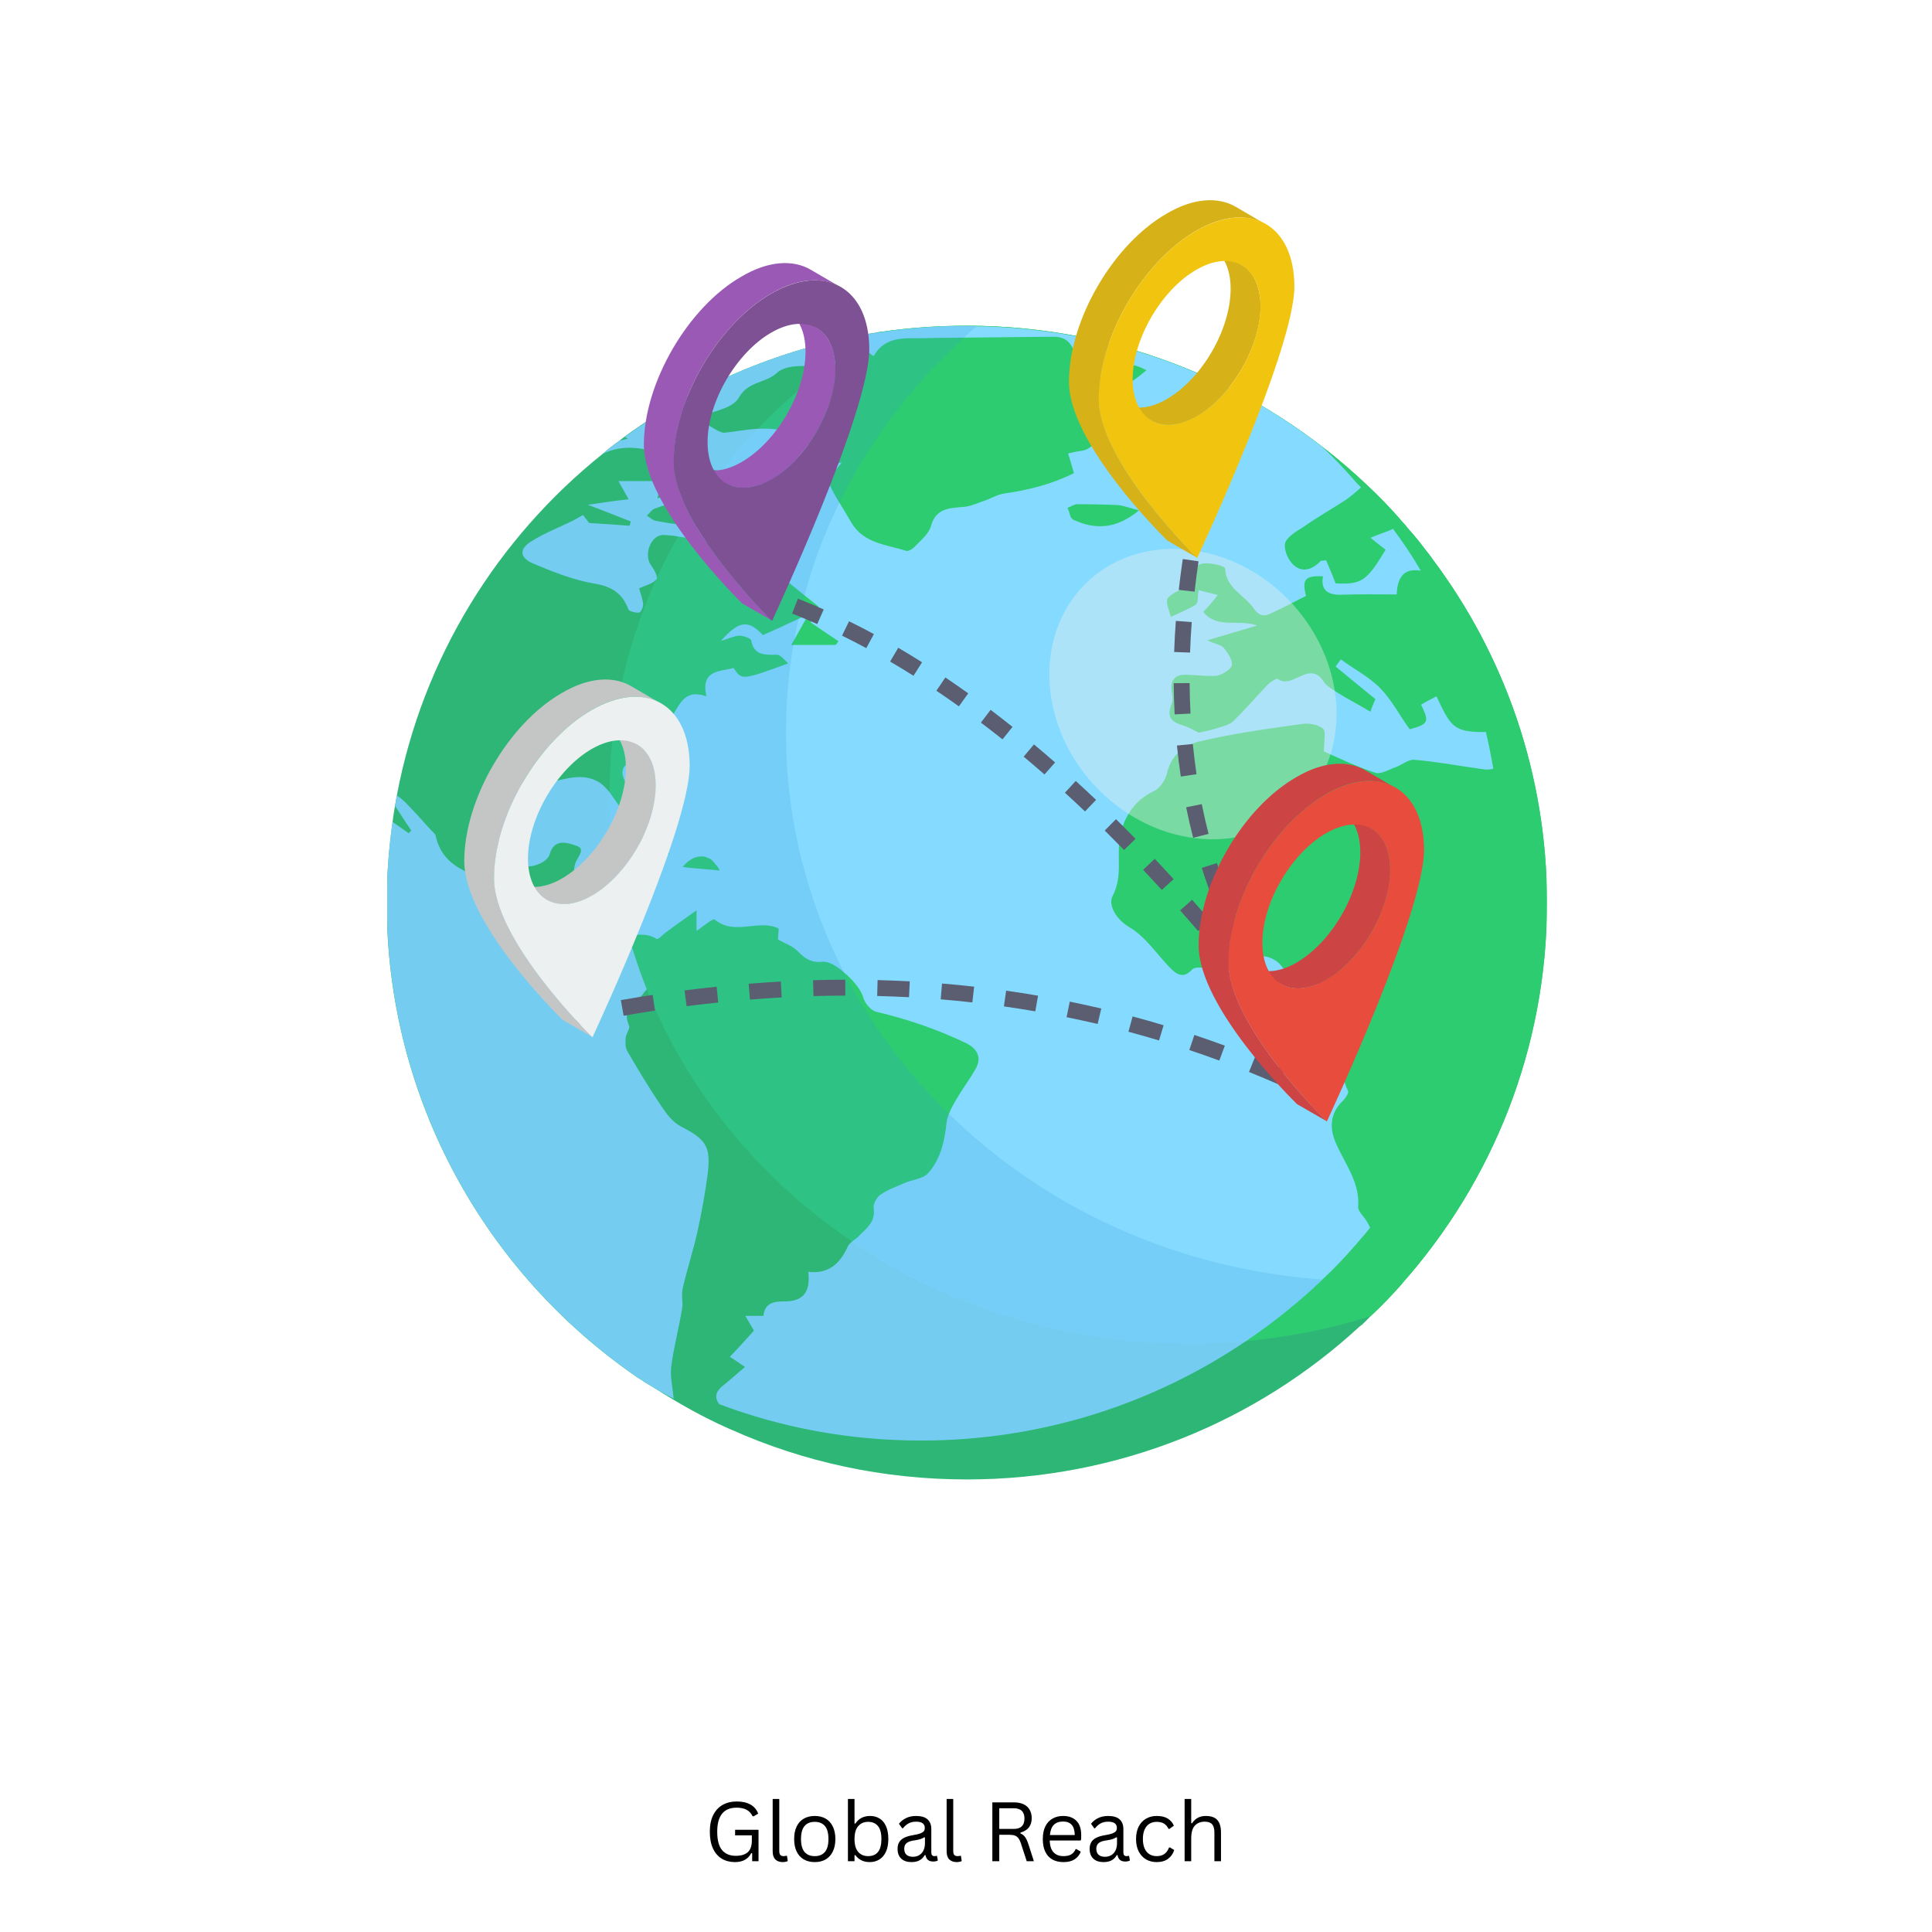 <svg xmlns="http://www.w3.org/2000/svg" xmlns:xlink="http://www.w3.org/1999/xlink" width="500" zoomAndPan="magnify" viewBox="0 0 375 375" height="500" preserveAspectRatio="xMidYMid meet" version="1.0"><defs><g/><clipPath id="388debe3be"><path d="M 75.164 63 L 300.164 63 L 300.164 288 L 75.164 288 Z M 75.164 63 " clip-rule="nonzero"/></clipPath><clipPath id="8153dad594"><path d="M 75.164 154 L 138 154 L 138 272 L 75.164 272 Z M 75.164 154 " clip-rule="nonzero"/></clipPath><clipPath id="883630a93a"><path d="M 118 63 L 300.164 63 L 300.164 261 L 118 261 Z M 118 63 " clip-rule="nonzero"/></clipPath><clipPath id="23fd384349"><path d="M 75.164 64 L 267 64 L 267 288 L 75.164 288 Z M 75.164 64 " clip-rule="nonzero"/></clipPath></defs><rect x="-37.5" width="450" fill="#ffffff" y="-37.5" height="450" fill-opacity="1"/><rect x="-37.5" width="450" fill="#ffffff" y="-37.5" height="450" fill-opacity="1"/><path fill="#bc874d" d="M 197.922 219.184 C 203.465 222.375 203.496 227.621 197.988 230.812 C 192.512 233.988 183.496 233.957 177.953 230.762 C 172.41 227.57 172.383 222.395 177.859 219.219 C 183.363 216.023 192.383 215.992 197.922 219.184 Z M 197.922 219.184 " fill-opacity="1" fill-rule="nonzero"/><g clip-path="url(#388debe3be)"><path fill="#2ebf69" d="M 300.27 175.219 C 300.27 203.488 289.668 229.367 272.18 249.086 C 272.18 249.148 272.121 249.207 272.059 249.266 C 270.145 251.418 268.105 253.57 266.012 255.484 C 265.469 256.082 264.934 256.559 264.391 257.098 C 264.215 257.215 264.094 257.336 263.914 257.453 C 243.906 275.922 217.074 287.156 187.664 287.156 C 171.375 287.156 155.922 283.75 141.902 277.477 C 141.785 277.418 141.605 277.355 141.484 277.297 C 136.453 275.086 131.723 272.395 127.109 269.469 C 126.512 269.109 125.91 268.75 125.312 268.391 C 125.133 268.273 124.895 268.152 124.715 267.973 C 124.414 267.793 124.113 267.613 123.816 267.434 C 123.695 267.375 123.637 267.316 123.574 267.258 C 94.285 247.117 75.059 213.348 75.059 175.219 C 75.059 169.902 75.48 164.641 76.199 159.562 C 76.316 158.484 76.496 157.469 76.676 156.453 L 76.676 156.395 C 76.797 155.738 76.918 155.078 77.035 154.363 C 82.066 127.707 96.562 104.461 116.926 88.145 C 118.004 87.188 119.082 86.352 120.281 85.512 C 120.582 85.273 120.879 85.035 121.18 84.797 C 135.438 74.398 152.266 67.285 170.535 64.477 C 176.105 63.641 181.855 63.223 187.664 63.223 C 217.672 63.223 244.867 74.875 265.051 93.879 C 267.566 96.211 270.023 98.723 272.238 101.352 C 272.66 101.77 272.957 102.129 273.258 102.547 C 274.457 103.859 275.535 105.176 276.551 106.551 C 277.09 107.207 277.57 107.805 278.051 108.523 C 292.004 127.109 300.27 150.238 300.27 175.219 Z M 300.27 175.219 " fill-opacity="1" fill-rule="nonzero"/></g><g clip-path="url(#8153dad594)"><path fill="#84dbff" d="M 137.367 227.824 C 136.855 231.684 136.172 235.504 135.32 239.281 C 134.508 242.93 133.316 246.492 132.504 250.102 C 132.207 251.375 132.633 252.816 132.375 254.09 C 131.777 257.824 130.754 261.516 130.285 265.25 C 130.031 267.242 130.586 269.324 130.754 271.488 C 128.922 270.512 127.086 269.492 125.336 268.391 C 125.125 268.262 124.91 268.133 124.699 267.965 C 124.398 267.797 124.102 267.625 123.801 267.414 C 123.715 267.371 123.633 267.328 123.59 267.242 C 94.281 247.09 75.086 213.355 75.086 175.207 C 75.086 169.902 75.469 164.641 76.195 159.551 C 77.262 160.27 78.285 160.992 79.309 161.715 C 79.477 161.543 79.648 161.375 79.82 161.203 C 78.754 159.633 77.73 158.023 76.707 156.453 L 76.707 156.41 C 76.789 155.73 76.918 155.051 77.047 154.371 C 77.645 154.84 78.242 155.305 78.797 155.859 C 80.461 157.555 81.996 159.293 83.574 161.035 C 83.914 161.418 84.469 161.797 84.555 162.223 C 86.176 169.52 93.258 169.648 98.164 172.578 C 98.461 172.789 99.145 172.277 99.613 172.32 C 100.852 172.406 102.129 172.406 103.238 172.832 C 105.371 173.68 107.504 174.656 109.469 175.758 C 111.004 176.648 112.367 177.879 113.82 178.984 C 116.164 180.809 118.512 182.633 120.902 184.457 C 121.027 184.586 121.414 184.625 121.5 184.5 C 123.121 182.887 124.398 182.25 125.805 184.926 C 127.258 187.727 127.215 190.188 125.082 192.562 C 124.824 192.859 124.613 193.285 124.27 193.496 C 122.18 194.855 120.945 196.379 122.094 199.055 C 122.352 199.648 121.539 200.582 121.457 201.387 C 121.371 202.281 121.328 203.297 121.754 204.02 C 123.844 207.625 126.02 211.23 128.367 214.711 C 129.348 216.195 130.586 217.809 132.121 218.617 C 137.027 221.16 138.008 222.477 137.367 227.824 Z M 137.367 227.824 " fill-opacity="1" fill-rule="nonzero"/></g><path fill="#84dbff" d="M 130.035 165.789 C 125.441 164.391 121.742 163.266 118.301 162.219 C 120.809 160.555 125.18 161.57 130.035 165.789 Z M 130.035 165.789 " fill-opacity="1" fill-rule="nonzero"/><path fill="#84dbff" d="M 139.719 168.992 C 137.121 168.719 134.992 168.496 132.562 168.242 C 134.988 165.324 137.891 165.504 139.719 168.992 Z M 139.719 168.992 " fill-opacity="1" fill-rule="nonzero"/><g clip-path="url(#883630a93a)"><path fill="#2ecc71" d="M 300.27 175.219 C 300.27 203.488 289.668 229.367 272.18 249.086 C 272.18 249.148 272.121 249.207 272.059 249.266 C 270.145 251.418 268.105 253.57 266.012 255.484 C 254.988 258.949 243.188 260.801 230.91 260.801 C 168.68 260.801 118.305 213.172 118.305 154.422 C 118.305 116.59 139.148 83.363 170.535 64.477 C 176.105 63.641 181.855 63.223 187.664 63.223 C 217.672 63.223 244.867 74.875 265.051 93.879 C 267.566 96.211 270.023 98.723 272.238 101.352 C 272.66 101.77 272.957 102.129 273.258 102.547 C 274.457 103.859 275.535 105.176 276.551 106.551 C 277.09 107.207 277.57 107.805 278.051 108.523 C 292.004 127.109 300.27 150.238 300.27 175.219 Z M 300.27 175.219 " fill-opacity="1" fill-rule="nonzero"/></g><path fill="#84dbff" d="M 288.41 142.094 C 282.062 142.152 281.582 141.016 278.828 135.16 C 277.809 135.695 276.793 136.176 275.832 136.773 C 277.449 140.121 277.332 140.539 273.617 141.555 C 271.699 138.926 270.145 135.875 267.926 133.605 C 265.711 131.336 262.836 129.898 260.262 127.988 C 259.902 128.465 259.602 128.883 259.242 129.363 C 261.816 131.512 264.332 133.547 266.969 135.699 C 266.609 136.473 266.191 137.488 266.012 138.148 C 263.914 136.891 261.699 135.758 259.602 134.441 C 258.645 133.785 257.504 133.188 256.965 132.352 C 254.152 127.926 250.855 133.965 247.98 131.754 C 247.742 131.633 246.543 132.41 246.004 132.949 C 243.789 135.277 241.691 137.73 239.418 139.941 C 238.637 140.719 237.379 140.957 236.301 141.316 C 235.105 141.734 233.906 141.914 232.707 142.211 C 231.75 141.793 230.73 141.137 229.711 140.836 C 227.438 140.18 226.359 139.223 227.375 136.773 C 227.734 135.875 227.559 134.859 227.375 133.965 C 227.199 131.934 228.156 130.914 230.133 130.977 C 232.227 130.977 234.266 131.336 236.242 131.156 C 237.262 130.914 238.996 129.898 239.117 129.062 C 239.234 128.047 238.277 126.672 237.5 125.715 C 236.961 125.117 235.824 125 234.324 124.281 C 237.797 123.266 240.613 122.43 244.027 121.414 C 240.195 120.098 236.301 122.129 233.547 118.785 C 234.562 117.707 235.344 116.871 236.359 115.496 C 234.922 115.078 233.844 114.898 232.648 114.539 C 232.469 115.734 232.586 116.992 232.109 117.352 C 230.613 118.305 228.875 118.965 227.258 119.738 C 226.957 118.547 226.18 116.871 226.656 116.094 C 227.555 115.02 229.293 114.48 230.613 113.703 C 230.91 113.645 231.09 113.406 231.328 113.227 C 231.031 112.27 230.852 111.551 230.613 110.773 C 231.75 110.18 232.887 109.34 233.844 109.34 C 235.164 109.281 237.738 109.82 237.797 110.355 C 237.977 114.242 241.57 115.496 243.367 118.125 C 244.746 120.098 245.945 119.441 247.383 118.723 C 249.359 117.828 251.395 116.691 253.492 115.676 C 252.711 112.449 253.254 111.73 256.785 111.852 C 256.309 114.539 257.746 115.496 260.262 115.438 C 263.855 115.316 267.387 115.379 271.102 115.379 C 271.223 111.793 272.719 110.238 275.773 110.777 C 274.156 107.965 272.301 105.219 270.383 102.648 C 269.184 103.246 267.809 103.605 266.012 104.379 C 267.387 105.516 268.168 106.055 268.945 106.711 C 265.23 112.867 264.273 113.465 259.242 113.227 C 258.645 111.672 257.984 110.117 257.387 108.742 C 256.785 108.863 256.547 108.805 256.367 108.863 C 254.871 110.477 252.895 111.195 251.277 109.82 C 250.078 108.922 249.18 106.77 249.418 105.516 C 249.719 104.262 251.516 103.188 252.895 102.348 C 255.59 100.438 258.465 98.824 261.219 97.031 C 262.238 96.312 263.137 95.535 264.152 94.641 C 263.973 94.34 263.676 94.102 263.316 93.742 C 261.219 91.293 259.004 88.961 256.668 86.75 C 238.098 72.348 214.797 63.742 189.641 63.324 C 188.984 63.262 188.324 63.262 187.664 63.262 C 181.797 63.262 176.047 63.68 170.355 64.578 C 170.055 64.637 169.758 64.637 169.398 64.699 C 168.738 64.758 168.078 64.875 167.422 65.055 C 150.352 68.105 134.656 74.977 121.242 84.84 C 121.418 84.898 121.66 84.957 121.84 85.137 C 121.301 85.316 120.82 85.375 120.223 85.555 C 119.145 86.391 118.004 87.227 116.926 88.125 C 120.883 86.152 125.016 86.809 129.328 88.422 C 131.484 89.262 133.699 89.918 135.977 90.637 C 137.234 91.055 138.73 91.055 139.93 91.59 C 140.887 92.008 141.727 92.785 142.023 94.34 C 142.086 94.641 142.863 94.758 143.344 94.996 C 145.68 95.836 148.074 96.672 150.41 97.508 C 148.312 102.051 145.078 98.047 142.203 98.824 C 143.703 100.316 144.898 101.57 146.039 102.766 C 145.797 103.066 145.617 103.426 145.379 103.844 C 142.266 103.426 139.27 103.066 136.273 102.527 C 135.137 102.348 134 102.168 132.859 101.988 C 131.004 101.691 129.086 101.453 127.289 101.094 C 126.633 100.973 126.152 100.438 125.555 100.078 C 126.094 99.598 126.453 99.004 126.992 98.762 C 129.027 97.984 131.125 97.387 133.16 96.672 C 133.039 96.191 132.859 95.773 132.742 95.176 C 131.125 95.773 129.445 96.191 127.59 96.73 C 127.891 95.477 128.129 94.641 128.488 93.383 L 120.043 93.383 C 120.82 94.758 121.242 95.535 122.02 96.91 C 119.266 97.211 116.93 97.566 114.113 97.984 C 117.168 99.121 119.805 100.199 122.438 101.215 C 122.379 101.453 122.258 101.812 122.199 102.051 C 119.805 101.871 117.406 101.691 114.352 101.512 C 114.293 101.453 113.695 100.676 113.156 99.957 C 112.316 100.438 111.656 100.855 110.879 101.215 C 108.301 102.469 105.547 103.543 103.09 105.098 C 100.816 106.531 100.816 108.145 103.273 109.281 C 107.047 110.895 111.059 112.508 115.133 113.227 C 118.547 113.762 120.762 115.02 121.961 118.246 C 122.078 118.664 123.398 118.965 124.055 118.902 C 124.477 118.785 124.895 117.707 124.836 117.109 C 124.656 116.035 124.234 114.957 124.055 114.184 C 125.375 113.586 126.75 113.285 127.41 112.449 C 127.77 111.852 126.871 110.418 126.273 109.582 C 124.895 107.488 126.453 103.605 128.969 103.844 C 129.867 103.902 130.766 103.961 131.602 104.141 C 133.938 104.441 136.273 105.039 138.492 105.516 C 139.328 110.059 140.648 110.117 145.078 106.711 C 148.852 109.699 152.508 112.57 156.16 115.559 C 157.059 116.273 157.957 116.992 158.855 117.707 C 158.375 118.723 157.898 119.918 157.359 120.816 C 159.273 122.129 160.953 123.266 162.75 124.461 C 162.57 124.699 162.449 125 162.148 125.18 L 153.586 125.18 C 153.824 124.762 154.004 124.402 154.242 124.043 C 155.141 122.488 155.859 121.113 156.938 119.203 C 156.281 119.5 155.621 119.801 155.023 120.098 C 152.328 121.355 150.172 122.371 148.074 123.266 C 145.258 120.277 143.461 120.398 139.93 124.402 C 141.547 123.922 142.504 123.445 143.461 123.387 C 144.242 123.387 145.68 123.863 145.797 124.281 C 146.336 127.332 148.613 127.09 150.828 127.09 C 151.488 127.09 152.148 127.988 152.984 128.766 C 144 132.051 144 132.051 142.383 129.66 C 139.629 130.379 135.977 130.02 137.113 135.16 C 131.664 133.188 131.664 138.984 128.969 140.539 C 128.488 141.973 127.77 143.406 126.75 144.422 C 125.434 145.738 123.938 146.812 122.438 147.77 C 120.641 148.785 120.461 149.863 121.301 151.652 C 122.078 153.566 122.258 155.66 122.797 157.691 C 122.379 157.809 121.84 158.051 121.422 158.227 C 120.402 156.793 119.383 155.238 118.305 153.746 C 117.648 152.969 116.867 152.133 115.969 151.652 C 111.18 149.145 106.387 153.27 101.594 152.074 C 101.293 152.012 101.055 152.43 100.816 152.551 C 96.684 154.164 97.16 157.988 96.801 161.215 C 96.441 164.445 98.48 166.355 100.934 167.852 C 102.555 168.805 106.207 167.551 106.688 165.816 C 107.523 162.711 110.16 163.547 111.656 164.086 C 113.934 164.684 112.074 166.297 111.656 167.609 C 111.238 168.926 111.418 170.422 111.297 171.855 C 112.496 171.914 113.695 172.035 114.891 171.973 C 117.109 171.676 118.426 172.988 118.125 175.141 C 118.004 176.398 117.527 177.711 117.887 178.848 C 118.305 180.102 119.625 182.074 120.223 182.074 C 120.883 181.953 121.48 181.836 122.078 181.715 C 123.875 181.355 125.672 181.117 127.469 182.254 C 127.77 182.434 128.727 181.297 129.387 180.879 C 131.125 179.562 132.859 178.367 135.195 176.695 L 135.195 180.699 C 136.516 179.805 138.371 178.188 138.73 178.488 C 142.625 181.715 147.234 178.309 151.129 180.223 C 151.129 180.879 151.008 181.773 151.008 182.371 C 152.566 183.211 154.004 183.688 154.902 184.703 C 156.34 186.137 157.539 186.914 159.633 186.676 C 160.773 186.555 162.391 187.453 163.828 188.77 C 165.625 190.203 167.18 192.234 167.539 193.551 C 167.84 194.746 169.098 196.238 170.234 196.418 C 176.227 197.852 182.035 199.824 187.605 202.512 C 189.402 203.41 190.66 205.023 189.461 207.293 C 188.324 209.387 186.828 211.297 185.629 213.391 C 185.09 214.285 184.551 215.242 184.191 216.199 C 183.953 216.797 183.773 217.395 183.711 217.992 C 183.352 221.578 182.516 225.043 180.18 227.676 C 179.16 228.871 177.004 228.93 175.387 229.707 C 173.828 230.363 172.211 230.961 170.773 231.977 C 170.117 232.516 169.457 233.711 169.578 234.547 C 169.996 237.297 167.961 238.551 166.523 240.105 C 166.164 240.402 165.805 240.703 165.445 240.941 C 165.086 241.242 164.727 241.539 164.547 241.957 C 163.047 245.305 160.773 247.336 156.879 246.859 C 157.359 250.742 155.922 252.715 152.027 252.598 C 149.812 252.598 148.375 253.195 148.195 255.406 L 144.66 255.406 C 145.379 256.602 145.859 257.438 146.336 258.273 C 144.84 259.945 143.281 261.68 141.664 263.352 C 142.684 264.012 143.461 264.547 144.602 265.324 C 143.043 266.641 141.785 267.777 140.527 268.793 C 138.852 270.047 138.609 271.301 139.629 272.559 C 151.848 277.16 164.965 279.609 178.801 279.609 C 202.219 279.609 223.961 272.438 241.934 260.246 C 246.543 257.137 250.918 253.672 255.051 249.906 C 255.168 249.727 255.348 249.609 255.469 249.488 C 255.887 249.129 256.309 248.77 256.668 248.352 C 258.941 246.262 261.098 243.988 263.137 241.598 C 263.254 241.598 263.254 241.539 263.254 241.48 C 264.152 240.402 265.113 239.387 265.949 238.254 C 265.711 237.895 265.59 237.535 265.352 237.176 C 264.812 236.16 263.555 235.145 263.613 234.25 C 263.973 229.645 261.219 226.121 259.48 222.297 C 258.043 219.246 257.926 216.199 260.801 213.512 C 261.219 213.031 261.879 212.074 261.637 211.719 C 259.84 208.07 260.621 203.23 257.027 200.422 C 253.672 197.793 254.691 194.805 255.707 191.578 C 255.887 190.918 256.008 189.484 255.59 189.246 C 254.93 188.648 253.492 188.348 252.832 188.707 C 250.797 189.723 249.84 188.945 248.582 187.332 C 247.863 186.316 245.645 185.301 244.746 185.719 C 240.914 187.512 237.02 188.109 232.887 187.812 C 232.469 187.75 231.691 187.871 231.391 188.172 C 229.594 190.203 228.156 188.945 226.898 187.633 C 224.383 185.004 222.285 181.773 219.23 179.98 C 216.477 178.367 215.098 175.559 215.938 173.945 C 217.973 170.121 216.715 166.238 217.375 162.531 C 217.973 159.004 220.012 155.359 223.961 153.566 C 225.16 152.969 226.238 151.414 226.539 149.98 C 227.379 146.336 230.191 144.422 233.188 143.824 C 239.598 142.332 246.125 141.434 252.594 140.539 C 253.973 140.301 255.828 140.598 256.785 141.434 C 257.445 141.973 256.965 143.945 256.965 145.855 C 259.84 147.113 263.254 148.785 266.91 149.98 C 267.926 150.34 269.363 149.504 270.562 149.023 C 272 148.605 273.316 147.352 274.516 147.473 C 278.828 147.828 283.199 148.668 287.574 149.266 C 288.41 149.441 289.191 149.383 289.848 149.203 C 289.43 146.754 288.949 144.363 288.41 142.094 Z M 126.75 164.742 C 125.734 164.504 124.656 164.203 123.758 163.848 C 123.039 163.668 122.438 163.426 121.777 163.309 C 121.602 163.25 121.418 163.25 121.301 163.129 C 120.34 162.891 119.504 162.59 118.664 162.352 C 118.543 162.293 118.426 162.293 118.305 162.234 C 118.426 162.172 118.484 162.113 118.605 162.113 C 121.121 160.617 125.312 161.754 129.984 165.816 C 128.906 165.461 127.77 165.102 126.75 164.742 Z M 137.891 168.805 C 137.234 168.746 136.574 168.688 136.035 168.625 C 135.734 168.625 135.496 168.566 135.195 168.566 C 134.359 168.508 133.461 168.387 132.5 168.27 C 133.641 166.895 134.898 166.238 136.094 166.238 C 136.336 166.238 136.695 166.238 136.875 166.297 C 136.934 166.297 137.051 166.355 137.113 166.355 C 137.172 166.477 137.293 166.535 137.352 166.535 C 137.531 166.535 137.652 166.656 137.891 166.715 C 138.07 166.895 138.312 167.074 138.492 167.312 C 138.609 167.434 138.73 167.492 138.789 167.609 L 138.789 167.73 C 138.91 167.789 138.969 167.91 139.09 167.969 C 139.211 168.148 139.27 168.207 139.328 168.328 C 139.508 168.508 139.57 168.688 139.688 168.984 C 139.09 168.926 138.43 168.805 137.891 168.805 Z M 208.27 100.855 C 208.27 100.855 208.148 100.793 208.148 100.734 C 208.031 100.617 207.852 100.438 207.789 100.258 C 207.609 99.66 207.43 99.062 207.191 98.582 C 207.852 98.344 208.508 97.867 209.047 97.867 C 211.805 97.867 214.559 97.926 217.254 98.047 C 218.332 98.227 219.41 98.645 221.086 99.062 C 216.594 102.766 212.523 102.828 208.27 100.855 Z M 219.711 74.02 C 217.852 75.395 215.816 76.648 213.961 78.086 C 212.762 79.039 211.863 79.938 213.359 81.73 C 214.738 83.402 212.281 87.289 210.066 87.469 C 209.227 87.586 208.449 87.766 207.312 88.004 C 207.73 89.32 208.031 90.395 208.449 91.832 C 204.316 93.922 199.703 95.117 195.031 95.773 C 193.594 95.953 192.336 96.789 191.02 97.211 C 189.82 97.629 188.684 98.164 187.426 98.344 C 184.672 98.645 181.734 98.402 180.719 102.051 C 180.297 103.605 178.801 104.801 177.602 106.055 C 177.184 106.531 176.227 107.129 175.805 106.891 C 171.973 105.695 167.719 105.457 165.324 101.57 C 164.547 100.195 163.707 98.883 162.93 97.566 C 162.09 96.254 161.371 94.879 160.773 93.504 C 160.473 92.906 162.211 91.352 163.406 89.738 C 162.148 90.039 160.773 90.395 159.516 90.812 C 157.719 85.316 153.945 82.926 147.176 83.223 L 147.117 83.223 C 144.961 83.344 142.805 83.762 140.586 84 C 140.047 84 139.391 83.641 138.852 83.344 C 137.531 82.566 136.156 81.73 135.016 81.133 C 137.711 79.938 142.145 79.457 143.402 77.188 C 145.258 73.902 148.613 74.438 150.828 72.348 C 152.625 70.672 156.758 70.973 159.695 71.211 C 159.992 71.27 160.234 71.27 160.473 71.27 C 165.023 71.75 165.145 71.871 167 67.387 C 167.84 67.863 168.559 68.461 169.578 69.121 C 171.734 65.293 175.445 65.652 178.859 65.652 C 181.617 65.594 184.371 65.535 187.125 65.535 C 192.938 65.473 198.746 65.414 204.555 65.355 C 207.852 65.355 208.508 67.926 209.109 70.254 C 210.188 74.141 211.684 74.738 214.977 72.227 C 217.254 70.496 219.531 70.195 222.523 71.867 C 221.445 72.766 220.547 73.484 219.711 74.02 Z M 219.711 74.02 " fill-opacity="1" fill-rule="nonzero"/><g clip-path="url(#23fd384349)"><path fill="#328eb7" d="M 266.012 255.465 C 265.473 256.062 264.934 256.539 264.395 257.078 C 264.215 257.199 264.094 257.316 263.914 257.438 C 243.91 275.902 217.074 287.141 187.664 287.141 C 171.375 287.141 155.922 283.734 141.906 277.457 C 141.785 277.398 141.605 277.336 141.484 277.277 C 136.453 275.066 131.723 272.379 127.109 269.449 C 126.512 269.09 125.914 268.73 125.312 268.375 C 125.133 268.254 124.895 268.133 124.715 267.957 C 124.414 267.777 124.113 267.598 123.816 267.418 C 123.695 267.355 123.637 267.297 123.574 267.238 C 94.285 247.098 75.059 213.332 75.059 175.203 C 75.059 169.883 75.48 164.621 76.199 159.543 C 76.316 158.469 76.496 157.449 76.676 156.434 L 76.676 156.375 C 76.797 155.719 76.918 155.062 77.035 154.344 C 82.066 127.688 96.562 104.441 116.926 88.125 C 118.004 87.168 119.082 86.332 120.281 85.496 C 120.582 85.258 120.883 85.016 121.18 84.777 C 135.438 74.379 152.266 67.266 170.535 64.457 C 139.148 83.344 118.305 116.574 118.305 154.402 C 118.305 213.152 168.68 260.785 230.91 260.785 C 243.191 260.785 254.988 258.93 266.012 255.465 Z M 266.012 255.465 " fill-opacity="0.19" fill-rule="nonzero"/></g><path fill="#3498db" d="M 256.668 248.352 C 256.309 248.77 255.887 249.129 255.469 249.488 C 255.348 249.609 255.168 249.727 255.051 249.906 C 250.918 253.672 246.543 257.137 241.934 260.246 C 238.34 260.605 234.625 260.785 230.91 260.785 C 206.531 260.785 183.891 253.434 165.445 240.941 C 144.422 226.777 128.848 205.922 122.078 181.715 C 120.281 175.5 119.145 168.984 118.664 162.352 C 118.605 162.293 118.605 162.172 118.605 162.113 C 118.426 159.543 118.305 156.973 118.305 154.402 L 118.305 153.746 C 118.426 139.105 121.602 125.117 127.41 112.449 C 128.668 109.582 130.047 106.832 131.602 104.141 C 132.023 103.363 132.441 102.648 132.859 101.988 C 135.016 98.402 137.352 94.938 139.93 91.59 C 142.203 88.664 144.602 85.855 147.176 83.223 C 151.25 78.922 155.68 74.918 160.473 71.27 C 163.586 68.883 166.941 66.668 170.355 64.578 C 176.047 63.68 181.797 63.262 187.664 63.262 C 188.324 63.262 188.984 63.262 189.641 63.324 C 188.742 63.98 187.965 64.699 187.125 65.535 C 177.125 74.617 168.859 85.434 162.93 97.566 C 160.113 103.305 157.836 109.281 156.16 115.559 C 155.742 117.051 155.32 118.547 155.023 120.098 C 154.723 121.414 154.422 122.727 154.242 124.043 C 154.125 124.402 154.062 124.82 154.004 125.18 C 153.047 130.738 152.566 136.473 152.566 142.27 C 152.566 158.945 156.641 174.723 163.828 188.77 C 169.039 198.926 175.926 208.191 184.191 216.199 C 202.82 234.426 228.277 246.32 256.668 248.352 Z M 256.668 248.352 " fill-opacity="0.19" fill-rule="nonzero"/><path fill="#ecf0f1" d="M 251.652 156.871 C 241.012 166.445 223.352 164.434 212.223 152.203 C 201.176 140.055 200.773 122.277 211.418 112.621 C 222.062 102.965 239.719 105.059 250.848 117.207 C 261.977 129.438 262.297 147.137 251.652 156.871 Z M 251.652 156.871 " fill-opacity="0.4" fill-rule="nonzero"/><path fill="#5b5e71" d="M 111.949 198.91 L 111.312 195.883 L 114.363 195.27 L 114.961 198.293 Z M 111.949 198.91 " fill-opacity="1" fill-rule="nonzero"/><path fill="#5b5e71" d="M 248.117 210.461 C 246.227 209.637 244.328 208.844 242.426 208.07 L 243.582 205.215 C 245.512 205.988 247.438 206.793 249.355 207.633 Z M 236.668 205.855 C 234.734 205.145 232.789 204.461 230.844 203.812 L 231.828 200.883 C 233.805 201.547 235.77 202.238 237.738 202.961 Z M 224.969 201.949 C 222.992 201.359 221.016 200.801 219.031 200.262 L 219.836 197.289 C 221.848 197.824 223.855 198.395 225.855 199 Z M 213.055 198.75 C 211.051 198.289 209.039 197.844 207.023 197.438 L 207.637 194.414 C 209.68 194.828 211.719 195.277 213.754 195.75 Z M 121.043 197.16 L 120.508 194.125 C 122.566 193.762 124.625 193.422 126.684 193.113 L 127.141 196.16 C 125.117 196.469 123.082 196.801 121.043 197.16 Z M 200.953 196.301 C 198.926 195.949 196.895 195.633 194.855 195.344 L 195.293 192.293 C 197.359 192.582 199.422 192.902 201.484 193.262 Z M 133.266 195.301 L 132.875 192.238 C 134.949 191.973 137.023 191.734 139.094 191.516 L 139.406 194.59 C 137.367 194.793 135.32 195.035 133.266 195.301 Z M 188.73 194.57 C 186.688 194.34 184.645 194.145 182.59 193.973 L 182.844 190.902 C 184.93 191.07 187.008 191.27 189.082 191.512 Z M 145.566 194.016 L 145.312 190.945 C 147.402 190.777 149.48 190.637 151.559 190.516 L 151.727 193.602 C 149.68 193.711 147.625 193.848 145.566 194.016 Z M 176.438 193.559 C 174.383 193.457 172.324 193.371 170.258 193.316 L 170.34 190.234 C 172.426 190.289 174.512 190.371 176.586 190.473 Z M 157.902 193.34 L 157.812 190.258 C 159.906 190.195 161.992 190.168 164.07 190.16 L 164.078 193.246 C 162.027 193.25 159.965 193.281 157.902 193.34 Z M 157.902 193.34 " fill-opacity="1" fill-rule="nonzero"/><path fill="#5b5e71" d="M 256.531 214.359 C 255.609 213.91 254.691 213.469 253.773 213.027 L 255.094 210.246 C 256.035 210.688 256.969 211.137 257.902 211.602 Z M 256.531 214.359 " fill-opacity="1" fill-rule="nonzero"/><path fill="#c4c6c6" d="M 127.309 152.422 C 127.309 160.27 121.738 169.836 114.938 173.84 C 111.496 175.805 108.383 175.969 106.09 174.66 L 100.352 171.309 C 102.648 172.617 105.762 172.453 109.121 170.488 C 116 166.484 121.492 156.918 121.492 149.07 C 121.492 145.148 120.098 142.449 117.887 141.141 L 123.703 144.492 C 125.914 145.801 127.227 148.5 127.309 152.422 Z M 127.309 152.422 " fill-opacity="1" fill-rule="nonzero"/><path fill="#c4c6c6" d="M 95.93 170.488 C 95.93 182.508 114.035 200.41 115.02 201.309 L 109.203 197.957 C 108.301 197.059 90.113 179.156 90.113 167.137 C 90.113 155.203 98.633 140.488 109.039 134.52 C 114.281 131.414 119.113 131.168 122.555 133.211 L 128.293 136.562 C 124.852 134.52 120.098 134.766 114.855 137.789 C 104.367 143.84 95.848 158.555 95.93 170.488 Z M 95.93 170.488 " fill-opacity="1" fill-rule="nonzero"/><path fill="#ecf0f1" d="M 114.816 137.828 C 125.277 131.801 133.832 136.664 133.867 148.602 C 133.902 160.594 115.941 199.305 114.996 201.34 C 114.043 200.398 95.926 182.473 95.891 170.477 C 95.855 158.543 104.406 143.824 114.816 137.828 Z M 114.918 173.812 C 121.77 169.867 127.297 160.254 127.277 152.398 C 127.254 144.602 121.691 141.438 114.84 145.383 C 108.039 149.301 102.457 158.883 102.48 166.68 C 102.504 174.539 108.117 177.73 114.918 173.812 " fill-opacity="1" fill-rule="nonzero"/><path fill="#5b5e71" d="M 233.598 103.078 L 230.555 102.539 C 230.738 101.52 230.934 100.5 231.133 99.484 L 234.164 100.074 C 233.969 101.078 233.777 102.086 233.598 103.078 Z M 233.598 103.078 " fill-opacity="1" fill-rule="nonzero"/><path fill="#5b5e71" d="M 246.293 195.789 C 245.18 194.094 244.113 192.371 243.094 190.625 L 245.762 189.07 C 246.758 190.77 247.797 192.445 248.879 194.09 Z M 240.18 185.293 C 239.262 183.492 238.387 181.668 237.562 179.812 L 240.391 178.559 C 241.191 180.367 242.039 182.141 242.934 183.895 Z M 235.25 174.191 C 234.539 172.305 233.871 170.391 233.262 168.449 L 236.207 167.523 C 236.805 169.414 237.449 171.27 238.145 173.105 Z M 231.586 162.613 C 231.09 160.664 230.637 158.695 230.23 156.695 L 233.262 156.082 C 233.656 158.035 234.094 159.953 234.582 161.852 Z M 229.191 150.727 C 228.895 148.742 228.648 146.738 228.445 144.707 L 231.523 144.406 C 231.719 146.387 231.961 148.348 232.246 150.27 Z M 227.996 138.66 C 227.891 136.672 227.832 134.652 227.816 132.609 L 230.906 132.586 C 230.922 134.582 230.98 136.551 231.078 138.504 Z M 230.992 126.664 L 227.902 126.555 C 227.969 124.566 228.078 122.551 228.23 120.516 L 231.316 120.742 C 231.164 122.742 231.055 124.711 230.992 126.664 Z M 231.871 114.84 L 228.797 114.5 C 229.02 112.527 229.277 110.527 229.574 108.508 L 232.633 108.953 C 232.34 110.934 232.086 112.898 231.871 114.84 Z M 231.871 114.84 " fill-opacity="1" fill-rule="nonzero"/><path fill="#5b5e71" d="M 251.672 203.289 C 251.031 202.461 250.402 201.637 249.789 200.801 L 252.289 198.98 C 252.887 199.793 253.496 200.594 254.117 201.395 Z M 251.672 203.289 " fill-opacity="1" fill-rule="nonzero"/><path fill="#cc4444" d="M 269.848 168.773 C 269.848 176.621 264.277 186.184 257.477 190.191 C 254.035 192.152 250.922 192.316 248.629 191.008 L 242.891 187.656 C 245.188 188.965 248.301 188.801 251.66 186.84 C 258.539 182.832 264.031 173.27 264.031 165.422 C 264.031 161.496 262.637 158.801 260.426 157.492 L 266.242 160.844 C 268.453 162.152 269.766 164.848 269.848 168.773 Z M 269.848 168.773 " fill-opacity="1" fill-rule="nonzero"/><path fill="#5b5e71" d="M 256.582 212.434 C 256.578 212.422 256.102 211.676 255.195 210.316 L 257.789 208.594 C 258.727 210.004 259.215 210.777 259.215 210.777 Z M 256.582 212.434 " fill-opacity="1" fill-rule="nonzero"/><path fill="#5b5e71" d="M 252.195 205.957 C 251.293 204.672 250.254 203.219 249.098 201.629 L 251.605 199.797 C 252.785 201.41 253.836 202.879 254.746 204.18 Z M 245.922 197.348 C 244.902 195.996 243.816 194.582 242.672 193.113 L 245.133 191.207 C 246.285 192.691 247.375 194.117 248.402 195.477 Z M 239.359 188.93 C 238.281 187.59 237.156 186.211 235.988 184.801 L 238.387 182.82 C 239.566 184.246 240.703 185.633 241.789 186.988 Z M 232.562 180.723 C 231.426 179.398 230.262 178.059 229.059 176.699 L 231.387 174.645 C 232.602 176.012 233.777 177.367 234.922 178.707 Z M 225.504 172.73 C 224.324 171.438 223.113 170.137 221.879 168.828 L 224.137 166.695 C 225.391 168.02 226.613 169.336 227.801 170.645 Z M 218.184 164.984 C 216.953 163.727 215.695 162.465 214.426 161.203 L 216.613 159 C 217.902 160.273 219.168 161.547 220.41 162.816 Z M 210.598 157.5 C 209.324 156.285 208.02 155.074 206.699 153.867 L 208.801 151.582 C 210.137 152.801 211.449 154.023 212.746 155.254 Z M 202.734 150.324 C 201.41 149.164 200.062 148.008 198.695 146.867 L 200.691 144.488 C 202.078 145.645 203.445 146.812 204.793 147.992 Z M 194.586 143.512 C 193.203 142.41 191.805 141.324 190.391 140.254 L 192.277 137.781 C 193.707 138.863 195.125 139.969 196.527 141.086 Z M 186.121 137.102 C 184.676 136.07 183.223 135.059 181.754 134.07 L 183.496 131.496 C 184.984 132.504 186.469 133.531 187.934 134.578 Z M 177.309 131.168 C 175.812 130.223 174.297 129.301 172.77 128.41 L 174.348 125.73 C 175.898 126.645 177.441 127.582 178.973 128.547 Z M 168.145 125.805 C 166.586 124.965 165.02 124.152 163.434 123.379 L 164.801 120.59 C 166.426 121.383 168.035 122.215 169.625 123.078 Z M 158.629 121.129 C 157.008 120.41 155.379 119.734 153.738 119.09 L 154.871 116.203 C 156.551 116.859 158.223 117.559 159.883 118.289 Z M 158.629 121.129 " fill-opacity="1" fill-rule="nonzero"/><path fill="#5b5e71" d="M 148.812 117.297 C 148.008 117.023 147.195 116.758 146.383 116.504 L 147.312 113.543 C 148.148 113.805 148.98 114.078 149.812 114.359 Z M 148.812 117.297 " fill-opacity="1" fill-rule="nonzero"/><path fill="#cc4444" d="M 238.469 186.84 C 238.469 198.855 256.574 216.758 257.559 217.66 L 251.742 214.305 C 250.84 213.406 232.652 195.504 232.652 183.488 C 232.652 171.551 241.172 156.836 251.578 150.867 C 256.82 147.762 261.652 147.516 265.094 149.562 L 270.832 152.914 C 267.391 150.867 262.637 151.113 257.395 154.141 C 246.906 160.188 238.387 174.902 238.469 186.84 Z M 238.469 186.84 " fill-opacity="1" fill-rule="nonzero"/><path fill="#e74c3c" d="M 257.355 154.176 C 267.816 148.148 276.371 153.016 276.406 164.949 C 276.441 176.945 258.48 215.652 257.535 217.691 C 256.582 216.746 238.465 198.82 238.43 186.828 C 238.395 174.891 246.945 160.172 257.355 154.176 Z M 257.457 190.16 C 264.309 186.215 269.836 176.602 269.816 168.746 C 269.793 160.949 264.23 157.785 257.379 161.734 C 250.578 165.652 244.996 175.234 245.02 183.031 C 245.043 190.887 250.656 194.078 257.457 190.16 " fill-opacity="1" fill-rule="nonzero"/><path fill="#9b59b6" d="M 162.168 71.594 C 162.168 79.445 156.598 89.008 149.797 93.012 C 146.355 94.977 143.242 95.141 140.949 93.832 L 135.215 90.48 C 137.508 91.789 140.621 91.625 143.98 89.66 C 150.863 85.656 156.352 76.094 156.352 68.242 C 156.352 64.32 154.957 61.621 152.746 60.312 L 158.562 63.664 C 160.777 64.973 162.086 67.672 162.168 71.594 Z M 162.168 71.594 " fill-opacity="1" fill-rule="nonzero"/><path fill="#9b59b6" d="M 130.789 89.664 C 130.789 101.68 148.895 119.582 149.879 120.48 L 144.062 117.129 C 143.16 116.23 124.973 98.328 124.973 86.312 C 124.973 74.375 133.492 59.66 143.898 53.691 C 149.141 50.586 153.977 50.34 157.418 52.383 L 163.152 55.734 C 159.711 53.691 154.957 53.938 149.715 56.961 C 139.227 63.012 130.707 77.727 130.789 89.664 Z M 130.789 89.664 " fill-opacity="1" fill-rule="nonzero"/><path fill="#7d5193" d="M 149.676 57 C 160.141 50.973 168.695 55.836 168.727 67.773 C 168.762 79.766 150.805 118.477 149.859 120.516 C 148.902 119.57 130.785 101.645 130.75 89.648 C 130.715 77.715 139.266 62.996 149.676 57 Z M 149.781 92.984 C 156.633 89.039 162.16 79.426 162.137 71.57 C 162.113 63.773 156.551 60.609 149.699 64.559 C 142.898 68.477 137.32 78.055 137.34 85.852 C 137.363 93.711 142.98 96.902 149.781 92.984 " fill-opacity="1" fill-rule="nonzero"/><path fill="#d6b218" d="M 244.68 59.391 C 244.68 67.238 239.109 76.805 232.309 80.809 C 228.867 82.773 225.754 82.938 223.461 81.629 L 217.727 78.277 C 220.02 79.586 223.133 79.422 226.492 77.457 C 233.375 73.453 238.863 63.887 238.863 56.039 C 238.863 52.117 237.469 49.418 235.258 48.109 L 241.074 51.461 C 243.289 52.77 244.598 55.469 244.68 59.391 Z M 244.68 59.391 " fill-opacity="1" fill-rule="nonzero"/><path fill="#d6b218" d="M 213.301 77.457 C 213.301 89.477 231.406 107.379 232.391 108.277 L 226.574 104.926 C 225.672 104.027 207.484 86.125 207.484 74.105 C 207.484 62.172 216.004 47.457 226.41 41.488 C 231.652 38.383 236.488 38.137 239.93 40.18 L 245.664 43.531 C 242.223 41.488 237.469 41.734 232.227 44.758 C 221.738 50.809 213.219 65.523 213.301 77.457 Z M 213.301 77.457 " fill-opacity="1" fill-rule="nonzero"/><path fill="#f1c40f" d="M 232.188 44.797 C 242.652 38.77 251.207 43.633 251.238 55.57 C 251.273 67.562 233.316 106.273 232.371 108.309 C 231.418 107.367 213.297 89.441 213.262 77.445 C 213.23 65.512 221.781 50.793 232.188 44.797 Z M 232.293 80.781 C 239.145 76.836 244.672 67.223 244.648 59.367 C 244.625 51.57 239.062 48.406 232.211 52.355 C 225.41 56.27 219.832 65.852 219.852 73.648 C 219.875 81.508 225.492 84.699 232.293 80.781 " fill-opacity="1" fill-rule="nonzero"/><g fill="#000000" fill-opacity="1"><g transform="translate(136.635, 361.259)"><g><path d="M 6.016 0.172 C 5.055 0.172 4.207 -0.047 3.469 -0.484 C 2.738 -0.93 2.164 -1.594 1.75 -2.469 C 1.344 -3.352 1.141 -4.438 1.141 -5.719 C 1.141 -7 1.359 -8.078 1.797 -8.953 C 2.242 -9.836 2.859 -10.5 3.641 -10.938 C 4.422 -11.375 5.32 -11.594 6.344 -11.594 C 7.438 -11.594 8.332 -11.395 9.031 -11 C 9.738 -10.602 10.238 -10.016 10.531 -9.234 L 9.656 -8.719 L 9.453 -8.719 C 9.16 -9.312 8.758 -9.738 8.25 -10 C 7.75 -10.258 7.113 -10.391 6.344 -10.391 C 3.832 -10.391 2.578 -8.832 2.578 -5.719 C 2.578 -4.094 2.891 -2.906 3.516 -2.156 C 4.148 -1.414 5.035 -1.047 6.172 -1.047 C 7.211 -1.047 7.992 -1.281 8.516 -1.75 C 9.035 -2.227 9.297 -2.977 9.297 -4 L 9.297 -5.016 L 6.047 -5.016 L 6.047 -6.094 L 10.594 -6.094 L 10.594 0 L 9.359 0 L 9.359 -1.531 L 9.188 -1.578 C 8.883 -0.984 8.461 -0.539 7.922 -0.25 C 7.391 0.031 6.754 0.172 6.016 0.172 Z M 6.016 0.172 "/></g></g></g><g fill="#000000" fill-opacity="1"><g transform="translate(148.507, 361.259)"><g><path d="M 3.438 0.172 C 2.82 0.172 2.336 0 1.984 -0.344 C 1.641 -0.695 1.469 -1.219 1.469 -1.906 L 1.469 -12.078 L 2.75 -12.078 L 2.75 -2 C 2.75 -1.633 2.816 -1.375 2.953 -1.219 C 3.086 -1.062 3.301 -0.984 3.594 -0.984 C 3.77 -0.984 3.953 -1.008 4.141 -1.062 L 4.25 -1.031 L 4.391 -0.031 C 4.297 0.031 4.16 0.078 3.984 0.109 C 3.816 0.148 3.633 0.172 3.438 0.172 Z M 3.438 0.172 "/></g></g></g><g fill="#000000" fill-opacity="1"><g transform="translate(153.193, 361.259)"><g><path d="M 4.953 0.172 C 4.141 0.172 3.43 0 2.828 -0.344 C 2.223 -0.695 1.758 -1.207 1.438 -1.875 C 1.113 -2.539 0.953 -3.352 0.953 -4.312 C 0.953 -5.258 1.113 -6.066 1.438 -6.734 C 1.758 -7.41 2.223 -7.922 2.828 -8.266 C 3.43 -8.609 4.141 -8.781 4.953 -8.781 C 5.766 -8.781 6.469 -8.609 7.062 -8.266 C 7.664 -7.922 8.129 -7.41 8.453 -6.734 C 8.785 -6.066 8.953 -5.258 8.953 -4.312 C 8.953 -3.352 8.785 -2.539 8.453 -1.875 C 8.129 -1.207 7.664 -0.695 7.062 -0.344 C 6.469 0 5.766 0.172 4.953 0.172 Z M 4.953 -0.984 C 5.805 -0.984 6.461 -1.254 6.922 -1.797 C 7.379 -2.336 7.609 -3.176 7.609 -4.312 C 7.609 -5.445 7.379 -6.285 6.922 -6.828 C 6.461 -7.367 5.805 -7.641 4.953 -7.641 C 4.086 -7.641 3.426 -7.367 2.969 -6.828 C 2.508 -6.285 2.281 -5.445 2.281 -4.312 C 2.281 -3.176 2.508 -2.336 2.969 -1.797 C 3.426 -1.254 4.086 -0.984 4.953 -0.984 Z M 4.953 -0.984 "/></g></g></g><g fill="#000000" fill-opacity="1"><g transform="translate(163.081, 361.259)"><g><path d="M 5.734 0.172 C 5.086 0.172 4.531 0.047 4.062 -0.203 C 3.594 -0.453 3.219 -0.781 2.938 -1.188 L 2.781 -1.156 L 2.781 0 L 1.5 0 L 1.5 -12.078 L 2.781 -12.078 L 2.781 -7.328 L 2.938 -7.297 C 3.594 -8.285 4.547 -8.781 5.797 -8.781 C 6.504 -8.781 7.125 -8.613 7.656 -8.281 C 8.188 -7.957 8.598 -7.461 8.891 -6.797 C 9.191 -6.129 9.344 -5.301 9.344 -4.312 C 9.344 -3.332 9.188 -2.504 8.875 -1.828 C 8.562 -1.16 8.133 -0.66 7.594 -0.328 C 7.051 0.004 6.43 0.172 5.734 0.172 Z M 5.422 -0.984 C 7.141 -0.984 8 -2.094 8 -4.312 C 8 -5.457 7.773 -6.297 7.328 -6.828 C 6.879 -7.367 6.242 -7.641 5.422 -7.641 C 4.617 -7.641 3.977 -7.363 3.5 -6.812 C 3.02 -6.27 2.781 -5.438 2.781 -4.312 C 2.781 -3.188 3.02 -2.348 3.5 -1.797 C 3.977 -1.254 4.617 -0.984 5.422 -0.984 Z M 5.422 -0.984 "/></g></g></g><g fill="#000000" fill-opacity="1"><g transform="translate(173.36, 361.259)"><g><path d="M 3.562 0.172 C 2.707 0.172 2.039 -0.051 1.562 -0.5 C 1.094 -0.945 0.859 -1.582 0.859 -2.406 C 0.859 -2.914 0.961 -3.344 1.172 -3.688 C 1.379 -4.039 1.703 -4.328 2.141 -4.547 C 2.586 -4.773 3.172 -4.945 3.891 -5.062 C 4.516 -5.164 4.988 -5.281 5.312 -5.406 C 5.633 -5.539 5.852 -5.688 5.969 -5.844 C 6.082 -6.008 6.141 -6.219 6.141 -6.469 C 6.141 -6.852 6.004 -7.148 5.734 -7.359 C 5.461 -7.566 5.031 -7.672 4.438 -7.672 C 3.883 -7.672 3.406 -7.562 3 -7.344 C 2.602 -7.133 2.238 -6.816 1.906 -6.391 L 1.75 -6.391 L 1.125 -7.266 C 1.488 -7.734 1.953 -8.102 2.516 -8.375 C 3.078 -8.645 3.719 -8.781 4.438 -8.781 C 5.457 -8.781 6.207 -8.555 6.688 -8.109 C 7.164 -7.672 7.406 -7.055 7.406 -6.266 L 7.406 -1.703 C 7.406 -1.223 7.609 -0.984 8.016 -0.984 C 8.148 -0.984 8.281 -1.004 8.406 -1.047 L 8.516 -1.016 L 8.672 -0.141 C 8.578 -0.078 8.453 -0.031 8.297 0 C 8.141 0.039 7.984 0.062 7.828 0.062 C 7.348 0.062 6.988 -0.039 6.75 -0.25 C 6.508 -0.457 6.352 -0.766 6.281 -1.172 L 6.125 -1.188 C 5.875 -0.738 5.539 -0.398 5.125 -0.172 C 4.707 0.055 4.188 0.172 3.562 0.172 Z M 3.844 -0.859 C 4.32 -0.859 4.734 -0.969 5.078 -1.188 C 5.43 -1.406 5.703 -1.711 5.891 -2.109 C 6.078 -2.516 6.172 -2.984 6.172 -3.516 L 6.172 -4.609 L 6.031 -4.641 C 5.832 -4.504 5.594 -4.391 5.312 -4.297 C 5.039 -4.203 4.66 -4.117 4.172 -4.047 C 3.672 -3.984 3.27 -3.879 2.969 -3.734 C 2.676 -3.598 2.469 -3.422 2.344 -3.203 C 2.219 -2.984 2.156 -2.719 2.156 -2.406 C 2.156 -1.895 2.301 -1.508 2.594 -1.25 C 2.895 -0.988 3.312 -0.859 3.844 -0.859 Z M 3.844 -0.859 "/></g></g></g><g fill="#000000" fill-opacity="1"><g transform="translate(182.272, 361.259)"><g><path d="M 3.438 0.172 C 2.82 0.172 2.336 0 1.984 -0.344 C 1.641 -0.695 1.469 -1.219 1.469 -1.906 L 1.469 -12.078 L 2.75 -12.078 L 2.75 -2 C 2.75 -1.633 2.816 -1.375 2.953 -1.219 C 3.086 -1.062 3.301 -0.984 3.594 -0.984 C 3.77 -0.984 3.953 -1.008 4.141 -1.062 L 4.25 -1.031 L 4.391 -0.031 C 4.297 0.031 4.16 0.078 3.984 0.109 C 3.816 0.148 3.633 0.172 3.438 0.172 Z M 3.438 0.172 "/></g></g></g><g fill="#000000" fill-opacity="1"><g transform="translate(186.958, 361.259)"><g/></g></g><g fill="#000000" fill-opacity="1"><g transform="translate(190.879, 361.259)"><g><path d="M 1.734 0 L 1.734 -11.422 L 5.875 -11.422 C 6.645 -11.422 7.289 -11.297 7.812 -11.047 C 8.332 -10.797 8.723 -10.438 8.984 -9.969 C 9.242 -9.508 9.375 -8.969 9.375 -8.344 C 9.375 -7.633 9.195 -7.047 8.844 -6.578 C 8.488 -6.117 7.938 -5.773 7.188 -5.547 L 7.188 -5.391 C 7.551 -5.242 7.848 -5.016 8.078 -4.703 C 8.316 -4.391 8.535 -3.922 8.734 -3.297 L 9.797 0 L 8.406 0 L 7.266 -3.5 C 7.129 -3.906 6.973 -4.223 6.797 -4.453 C 6.617 -4.691 6.395 -4.863 6.125 -4.969 C 5.852 -5.07 5.508 -5.125 5.094 -5.125 L 3.078 -5.125 L 3.078 0 Z M 5.844 -6.266 C 6.562 -6.266 7.094 -6.43 7.438 -6.766 C 7.789 -7.098 7.969 -7.602 7.969 -8.281 C 7.969 -8.957 7.789 -9.457 7.438 -9.781 C 7.094 -10.113 6.562 -10.281 5.844 -10.281 L 3.078 -10.281 L 3.078 -6.266 Z M 5.844 -6.266 "/></g></g></g><g fill="#000000" fill-opacity="1"><g transform="translate(201.455, 361.259)"><g><path d="M 8.219 -4.016 L 2.297 -4.016 C 2.328 -2.973 2.578 -2.207 3.047 -1.719 C 3.516 -1.227 4.156 -0.984 4.969 -0.984 C 5.582 -0.984 6.078 -1.094 6.453 -1.312 C 6.828 -1.531 7.117 -1.875 7.328 -2.344 L 7.5 -2.344 L 8.328 -1.844 C 8.078 -1.219 7.676 -0.723 7.125 -0.359 C 6.57 -0.004 5.852 0.172 4.969 0.172 C 4.133 0.172 3.414 0.004 2.812 -0.328 C 2.219 -0.66 1.758 -1.16 1.438 -1.828 C 1.113 -2.492 0.953 -3.32 0.953 -4.312 C 0.953 -5.289 1.117 -6.113 1.453 -6.781 C 1.797 -7.457 2.266 -7.957 2.859 -8.281 C 3.453 -8.613 4.129 -8.781 4.891 -8.781 C 5.992 -8.781 6.852 -8.469 7.469 -7.844 C 8.094 -7.227 8.406 -6.305 8.406 -5.078 C 8.406 -4.598 8.395 -4.273 8.375 -4.109 Z M 7.156 -5.078 C 7.133 -5.992 6.93 -6.66 6.547 -7.078 C 6.16 -7.492 5.609 -7.703 4.891 -7.703 C 4.129 -7.703 3.535 -7.492 3.109 -7.078 C 2.68 -6.66 2.422 -5.992 2.328 -5.078 Z M 7.156 -5.078 "/></g></g></g><g fill="#000000" fill-opacity="1"><g transform="translate(210.64, 361.259)"><g><path d="M 3.562 0.172 C 2.707 0.172 2.039 -0.051 1.562 -0.5 C 1.094 -0.945 0.859 -1.582 0.859 -2.406 C 0.859 -2.914 0.961 -3.344 1.172 -3.688 C 1.379 -4.039 1.703 -4.328 2.141 -4.547 C 2.586 -4.773 3.172 -4.945 3.891 -5.062 C 4.516 -5.164 4.988 -5.281 5.312 -5.406 C 5.633 -5.539 5.852 -5.688 5.969 -5.844 C 6.082 -6.008 6.141 -6.219 6.141 -6.469 C 6.141 -6.852 6.004 -7.148 5.734 -7.359 C 5.461 -7.566 5.031 -7.672 4.438 -7.672 C 3.883 -7.672 3.406 -7.562 3 -7.344 C 2.602 -7.133 2.238 -6.816 1.906 -6.391 L 1.75 -6.391 L 1.125 -7.266 C 1.488 -7.734 1.953 -8.102 2.516 -8.375 C 3.078 -8.645 3.719 -8.781 4.438 -8.781 C 5.457 -8.781 6.207 -8.555 6.688 -8.109 C 7.164 -7.672 7.406 -7.055 7.406 -6.266 L 7.406 -1.703 C 7.406 -1.223 7.609 -0.984 8.016 -0.984 C 8.148 -0.984 8.281 -1.004 8.406 -1.047 L 8.516 -1.016 L 8.672 -0.141 C 8.578 -0.078 8.453 -0.031 8.297 0 C 8.141 0.039 7.984 0.062 7.828 0.062 C 7.348 0.062 6.988 -0.039 6.75 -0.25 C 6.508 -0.457 6.352 -0.766 6.281 -1.172 L 6.125 -1.188 C 5.875 -0.738 5.539 -0.398 5.125 -0.172 C 4.707 0.055 4.188 0.172 3.562 0.172 Z M 3.844 -0.859 C 4.32 -0.859 4.734 -0.969 5.078 -1.188 C 5.43 -1.406 5.703 -1.711 5.891 -2.109 C 6.078 -2.516 6.172 -2.984 6.172 -3.516 L 6.172 -4.609 L 6.031 -4.641 C 5.832 -4.504 5.594 -4.391 5.312 -4.297 C 5.039 -4.203 4.66 -4.117 4.172 -4.047 C 3.672 -3.984 3.27 -3.879 2.969 -3.734 C 2.676 -3.598 2.469 -3.422 2.344 -3.203 C 2.219 -2.984 2.156 -2.719 2.156 -2.406 C 2.156 -1.895 2.301 -1.508 2.594 -1.25 C 2.895 -0.988 3.312 -0.859 3.844 -0.859 Z M 3.844 -0.859 "/></g></g></g><g fill="#000000" fill-opacity="1"><g transform="translate(219.552, 361.259)"><g><path d="M 4.953 0.172 C 4.191 0.172 3.508 0 2.906 -0.344 C 2.301 -0.695 1.82 -1.211 1.469 -1.891 C 1.125 -2.566 0.953 -3.375 0.953 -4.312 C 0.953 -5.25 1.125 -6.055 1.469 -6.734 C 1.82 -7.41 2.301 -7.922 2.906 -8.266 C 3.508 -8.609 4.191 -8.781 4.953 -8.781 C 5.859 -8.781 6.582 -8.609 7.125 -8.266 C 7.664 -7.922 8.055 -7.461 8.297 -6.891 L 7.422 -6.266 L 7.266 -6.266 C 7.035 -6.742 6.734 -7.094 6.359 -7.312 C 5.992 -7.531 5.523 -7.641 4.953 -7.641 C 4.422 -7.641 3.953 -7.516 3.547 -7.266 C 3.148 -7.016 2.836 -6.641 2.609 -6.141 C 2.391 -5.641 2.281 -5.031 2.281 -4.312 C 2.281 -3.594 2.391 -2.984 2.609 -2.484 C 2.836 -1.984 3.148 -1.609 3.547 -1.359 C 3.953 -1.109 4.422 -0.984 4.953 -0.984 C 5.547 -0.984 6.039 -1.117 6.438 -1.391 C 6.832 -1.66 7.141 -2.086 7.359 -2.672 L 7.531 -2.672 L 8.359 -2.172 C 8.141 -1.453 7.738 -0.879 7.156 -0.453 C 6.582 -0.035 5.848 0.172 4.953 0.172 Z M 4.953 0.172 "/></g></g></g><g fill="#000000" fill-opacity="1"><g transform="translate(228.433, 361.259)"><g><path d="M 1.5 0 L 1.5 -12.078 L 2.781 -12.078 L 2.781 -7.391 L 2.938 -7.359 C 3.551 -8.305 4.441 -8.781 5.609 -8.781 C 6.641 -8.781 7.391 -8.516 7.859 -7.984 C 8.328 -7.461 8.562 -6.648 8.562 -5.547 L 8.562 0 L 7.281 0 L 7.281 -5.516 C 7.281 -6.035 7.211 -6.453 7.078 -6.766 C 6.953 -7.086 6.75 -7.316 6.469 -7.453 C 6.188 -7.598 5.82 -7.672 5.375 -7.672 C 4.594 -7.672 3.961 -7.414 3.484 -6.906 C 3.016 -6.406 2.781 -5.578 2.781 -4.422 L 2.781 0 Z M 1.5 0 "/></g></g></g></svg>